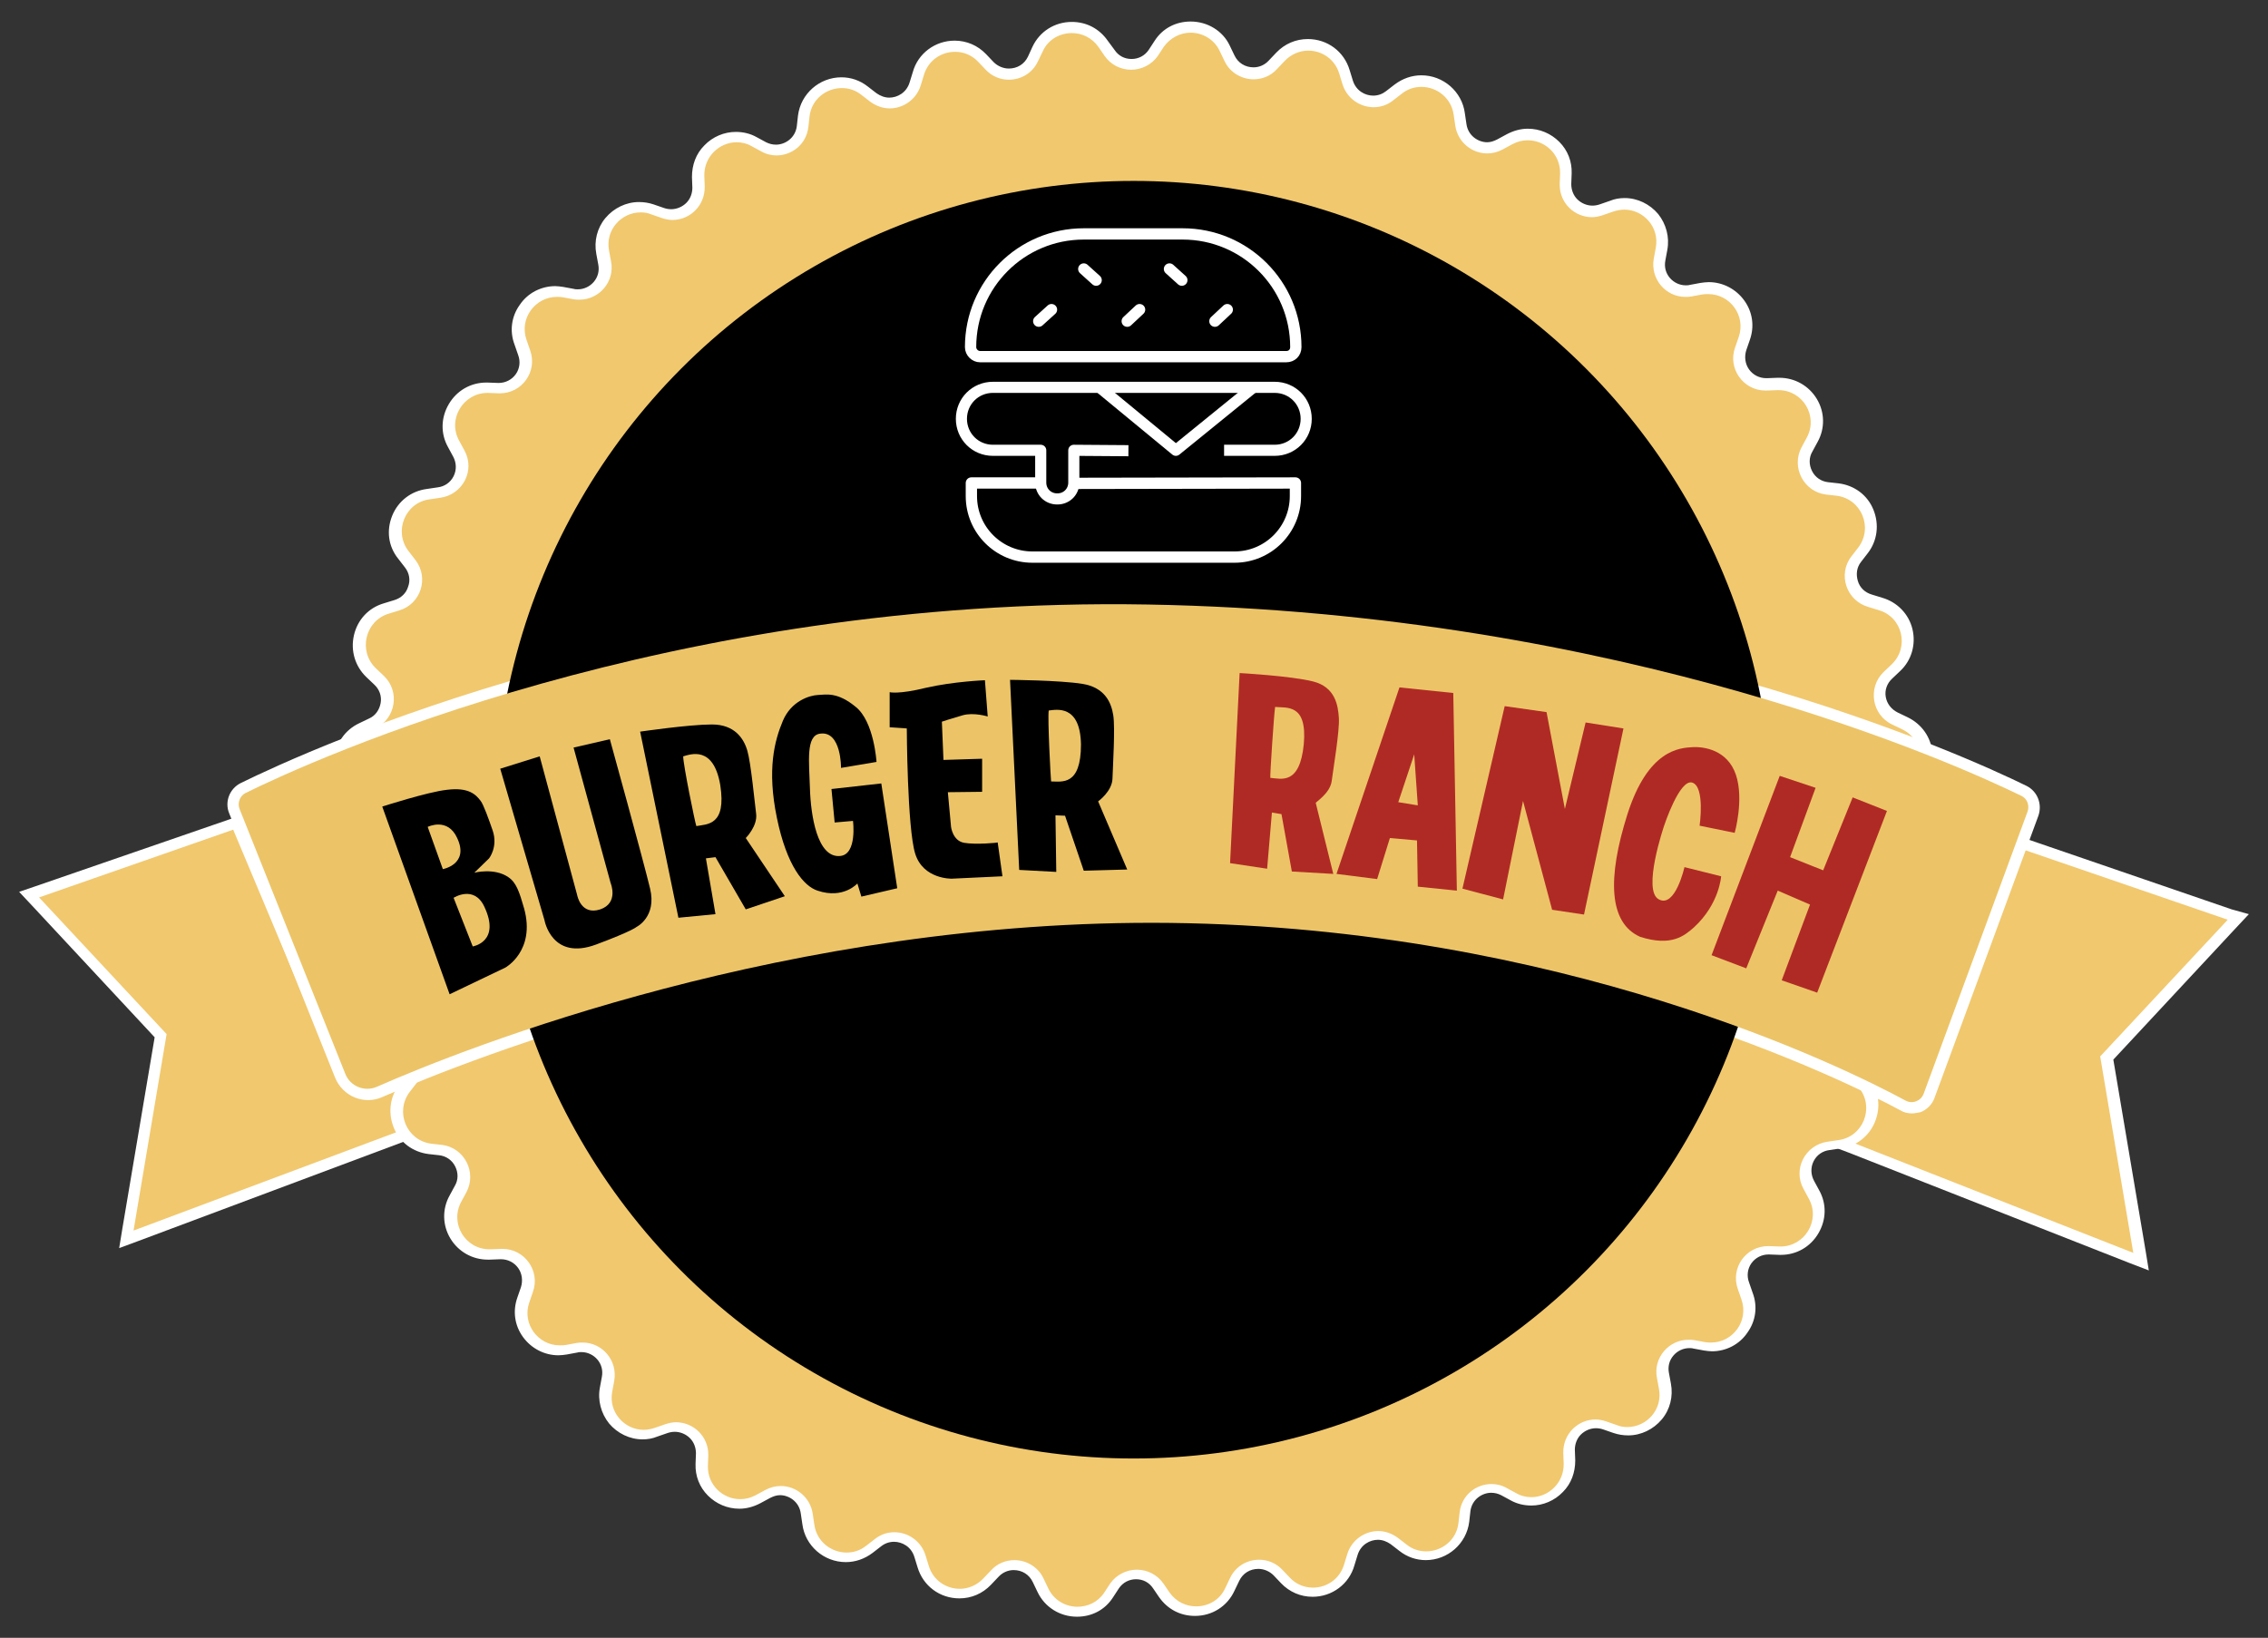<?xml version="1.0" encoding="utf-8"?>
<!-- Generator: Adobe Illustrator 22.0.1, SVG Export Plug-In . SVG Version: 6.00 Build 0)  -->
<svg version="1.1" id="Layer_1" xmlns="http://www.w3.org/2000/svg" xmlns:xlink="http://www.w3.org/1999/xlink" x="0px" y="0px"
	 viewBox="0 0 569 411" style="enable-background:new 0 0 569 411;" xml:space="preserve">
<rect x="0" y="0" width="569" height="411" fill="#333333" stroke="none"/>
<style type="text/css">
	.st0{fill:#F1C86E;}
	.st1{fill:#FFFFFF;}
	.st2{fill:#ECC467;}
	.st3{fill:none;stroke:#FFFFFF;stroke-width:2.835;stroke-linejoin:round;stroke-miterlimit:10;}
	.st4{fill:none;stroke:#FFFFFF;stroke-width:2.788;stroke-linejoin:round;stroke-miterlimit:10;}
	.st5{fill:none;stroke:#FFFFFF;stroke-width:2.835;stroke-linecap:round;stroke-linejoin:round;stroke-miterlimit:10;}
	.st6{fill:#B02A25;}
</style>
<g>
	<g>
		<g>
			<path class="st0" d="M462.5,287.4l8.3-13.4l8.5,2.8l0.1-0.1c1.5-0.8,1.9-1,2.5-2.4l22.8-63.6l56.7,19.5l-33,35.4l8.6,51.1
				L462.5,287.4z"/>
			<path class="st1" d="M505.6,212.5l53.3,18.3l-32,34.3l8.3,49.3l-70.7-27.8l6.8-11l8,2.7c2-1.1,2.9-1.4,3.8-3.5L505.6,212.5
				 M503.9,208.9l-0.9,2.6l-22.3,62.2c-0.4,0.8-0.5,0.9-1.5,1.5l-6.8-2.3l-2.1-0.7l-1.2,1.9l-6.8,11l-1.8,2.9l3.2,1.2l70.7,27.8
				l4.7,1.8l-0.8-4.9l-8.1-48l31-33.3l3-3.2l-4.3-1.2l-53.3-18.3L503.9,208.9L503.9,208.9z"/>
		</g>
		<g>
			<path class="st0" d="M40.3,259.8l-33-35.4l52-18l26.2,62.4l0.1,0.3c0.8,1.7,1.2,2.7,2.4,3.5l16.2-3.8l-1.3,2.9
				c-1.4,3.2-3.6,8.1-1.5,11.2l1,1.5l-70.7,26.5L40.3,259.8z"/>
			<path class="st1" d="M58.5,208.2l25.7,61.2c1,2.1,1.5,3.6,3.6,4.8l14-3.3c-1.5,3.4-4.1,9-1.5,12.9l-66.8,25l8.3-49.3l-32-34.3
				L58.5,208.2 M60.1,204.7l-2.5,0.9L8.9,222.4l-4.1,1.4l3,3.2l31,33.3l-8.1,48l-0.8,4.9l4.6-1.7l66.8-25l3.4-1.3l-2-3
				c-1.7-2.5,0.4-7.1,1.6-9.9l0.1-0.3l2.3-5.2l-5.6,1.3l-12.8,3c-0.5-0.5-0.9-1.2-1.4-2.6l-0.1-0.3l-25.7-61.1L60.1,204.7
				L60.1,204.7z"/>
		</g>
	</g>
	<g>
		<path class="st0" d="M270.1,404.6c-3.7,0-7-2.1-8.6-5.4l-1.2-2.5c-1.1-2.3-3.4-3.8-6-3.8c-1.9,0-3.6,0.7-4.8,2.1l-1.9,2
			c-1.8,1.9-4.3,3-6.9,3c-4.3,0-7.9-2.7-9.1-6.8l-0.8-2.6c-0.9-2.9-3.4-4.8-6.4-4.8c-1.5,0-2.9,0.5-4.1,1.4l-2.2,1.7
			c-1.7,1.3-3.7,2-5.8,2c-4.8,0-8.8-3.6-9.5-8.3l-0.4-2.7c-0.4-3.3-3.3-5.8-6.6-5.8c-1.1,0-2.2,0.3-3.2,0.8l-2.4,1.3
			c-1.4,0.8-3,1.2-4.6,1.2c-2.5,0-5-1.1-6.8-2.9s-2.7-4.3-2.7-6.9l0.1-2.7c0-1.8-0.6-3.5-1.9-4.8s-3-2-4.8-2c-0.8,0-1.5,0.1-2.3,0.4
			l-2.6,0.9c-1.1,0.4-2.1,0.6-3.2,0.6c-2.8,0-5.5-1.3-7.3-3.5s-2.5-5-2-7.8l0.5-2.7c0.4-2-0.2-4-1.4-5.5c-1.3-1.5-3.1-2.4-5.1-2.4
			c-0.4,0-0.9,0-1.3,0.1l-2.7,0.5c-0.6,0.1-1.2,0.2-1.8,0.2c-3.1,0-5.9-1.5-7.7-4c-1.8-2.5-2.2-5.7-1.2-8.6l0.9-2.6
			c0.7-2.1,0.4-4.3-0.8-6.1c-1.3-1.8-3.3-2.8-5.4-2.8l-2.9,0.1h-0.3c-3.4,0-6.4-1.7-8.2-4.6c-1.7-2.9-1.8-6.4-0.2-9.4l1.3-2.4
			c1.1-2,1.1-4.2,0.1-6.2s-2.9-3.3-5.1-3.6l-2.7-0.3c-3.4-0.4-6.3-2.6-7.6-5.8c-1.3-3.2-0.9-6.7,1.2-9.4l1.7-2.2
			c1.4-1.8,1.7-4,1-6.1s-2.3-3.7-4.5-4.3l-2.6-0.8c-3.3-1-5.8-3.5-6.6-6.9c-0.8-3.4,0.2-6.8,2.7-9.1l2-1.9c1.6-1.5,2.3-3.7,2-5.9
			c-0.4-2.2-1.7-4-3.7-5l-2.5-1.2c-3.1-1.5-5.1-4.4-5.4-7.8c-0.3-3.4,1.2-6.7,4.1-8.6l2.2-1.5c1.8-1.3,2.9-3.3,2.9-5.5
			s-1.1-4.2-2.9-5.5l-2.3-1.5c-2.8-1.9-4.4-5.1-4.1-8.6c0.3-3.4,2.3-6.4,5.4-7.9l2.5-1.2c2-1,3.4-2.8,3.7-5c0.3-2.2-0.4-4.4-2-5.9
			l-2-1.9c-2.5-2.4-3.5-5.8-2.7-9.1c0.8-3.4,3.2-5.9,6.5-6.9l2.6-0.8c2.1-0.6,3.8-2.2,4.5-4.4s0.3-4.4-1.1-6.1l-1.7-2.2
			c-2.1-2.7-2.6-6.3-1.3-9.4c1.3-3.2,4.1-5.4,7.5-5.8l2.7-0.4c2.2-0.3,4.1-1.6,5.1-3.6s1-4.3-0.1-6.2l-1.3-2.4
			c-1.6-3-1.6-6.5,0.2-9.4c1.7-2.9,4.8-4.7,8.2-4.7l3.2,0.1c2.2,0,4.2-1,5.5-2.8s1.6-4,0.8-6.1l-0.9-2.6c-1.1-3-0.6-6.1,1.2-8.7
			c1.8-2.5,4.7-4.1,7.7-4.1c0.6,0,1.2,0.1,1.8,0.2l2.7,0.5c0.4,0.1,0.8,0.1,1.2,0.1c2,0,3.8-0.9,5.1-2.4c1.3-1.5,1.8-3.5,1.4-5.5
			l-0.5-2.7c-0.5-2.8,0.2-5.6,2-7.8s4.5-3.5,7.3-3.5c1.1,0,2.1,0.2,3.2,0.6l2.6,0.9c0.7,0.3,1.5,0.4,2.2,0.4c1.8,0,3.5-0.7,4.8-2
			s1.9-3,1.9-4.8l-0.1-2.7c-0.1-2.6,0.9-5,2.7-6.9c1.8-1.9,4.3-2.9,6.9-2.9c1.6,0,3.1,0.4,4.5,1.2l2.4,1.3c1,0.5,2.1,0.8,3.2,0.8
			c3.4,0,6.2-2.5,6.6-5.8l0.3-2.7c0.6-4.7,4.7-8.3,9.5-8.3c2.1,0,4.1,0.7,5.8,2l2.2,1.7c1.2,0.9,2.6,1.4,4,1.4c3,0,5.6-1.9,6.4-4.8
			l0.8-2.6c1.2-4.1,4.9-6.9,9.2-6.9c2.6,0,5,1.1,6.9,3l1.9,2c1.3,1.3,3,2.1,4.8,2.1c2.6,0,4.9-1.5,6.1-3.8l1.2-2.5
			c1.6-3.4,4.9-5.5,8.6-5.5c3.2,0,6,1.5,7.8,4.1l1.5,2.2c1.3,1.8,3.3,2.9,5.5,2.9l0,0c2.2,0,4.3-1.1,5.5-2.9l1.5-2.3
			c1.8-2.6,4.7-4.2,7.9-4.2c3.7,0,7,2.1,8.6,5.4l1.2,2.5c1.1,2.3,3.4,3.8,6,3.8c1.9,0,3.6-0.7,4.8-2.1l1.9-2c1.8-1.9,4.3-3,6.9-3
			c4.3,0,7.9,2.7,9.1,6.8l0.8,2.6c0.9,2.9,3.4,4.8,6.4,4.8c1.5,0,2.9-0.5,4.1-1.4l2.2-1.7c1.7-1.3,3.7-2,5.8-2
			c4.8,0,8.8,3.6,9.5,8.3l0.4,2.7c0.4,3.3,3.3,5.8,6.6,5.8c1.1,0,2.2-0.3,3.2-0.8l2.4-1.3c1.4-0.8,3-1.2,4.6-1.2
			c2.5,0,5,1.1,6.8,2.9c1.8,1.8,2.7,4.3,2.7,6.9l-0.1,2.7c0,1.8,0.6,3.5,1.9,4.8s3,2,4.8,2c0.8,0,1.5-0.1,2.3-0.4l2.6-0.9
			c1.1-0.4,2.1-0.6,3.2-0.6c2.8,0,5.5,1.3,7.3,3.5c1.8,2.2,2.5,5,2,7.8l-0.5,2.7c-0.4,2,0.2,4,1.4,5.5c1.3,1.5,3.1,2.4,5.1,2.4
			c0.4,0,0.9,0,1.3-0.1l2.7-0.5c0.6-0.1,1.2-0.2,1.8-0.2c3.1,0,5.9,1.5,7.7,4c1.8,2.5,2.2,5.7,1.2,8.6l-0.9,2.6
			c-0.7,2.1-0.4,4.3,0.8,6.1c1.3,1.8,3.3,2.8,5.4,2.8l2.9-0.1h0.3c3.4,0,6.4,1.7,8.2,4.6c1.7,2.9,1.8,6.4,0.2,9.4l-1.3,2.4
			c-1.1,2-1.1,4.2-0.1,6.2s2.9,3.3,5.1,3.6l2.7,0.3c3.4,0.4,6.3,2.6,7.6,5.8c1.3,3.2,0.9,6.7-1.2,9.4l-1.7,2.2c-1.4,1.8-1.7,4-1,6.1
			s2.3,3.7,4.5,4.3l2.6,0.8c3.3,1,5.8,3.5,6.6,6.9c0.8,3.3-0.2,6.8-2.7,9.1l-2,1.9c-1.6,1.5-2.3,3.7-2,5.9c0.4,2.2,1.7,4,3.7,5
			l2.5,1.2c3.1,1.5,5.1,4.4,5.4,7.8c0.3,3.4-1.2,6.7-4.1,8.6l-2.2,1.5c-1.8,1.3-2.9,3.3-2.9,5.5s1.1,4.2,2.9,5.5l2.3,1.5
			c2.8,1.9,4.4,5.1,4.1,8.6c-0.3,3.4-2.3,6.4-5.4,7.9l-2.5,1.2c-2,1-3.4,2.8-3.7,5c-0.3,2.2,0.4,4.4,2,5.9l2,1.9
			c2.5,2.4,3.5,5.8,2.7,9.1c-0.8,3.4-3.2,5.9-6.5,6.9l-2.6,0.8c-2.1,0.6-3.8,2.2-4.5,4.4c-0.7,2.1-0.3,4.4,1.1,6.1l1.7,2.2
			c2.1,2.7,2.6,6.3,1.3,9.4c-1.3,3.2-4.1,5.4-7.5,5.8L459,288c-2.2,0.3-4.1,1.6-5.1,3.6s-1,4.3,0.1,6.2l1.3,2.4
			c1.6,3,1.6,6.5-0.2,9.4c-1.7,2.9-4.8,4.7-8.2,4.7l-3.2-0.1c-2.2,0-4.2,1-5.5,2.8c-1.3,1.8-1.6,4-0.8,6.1l0.9,2.6
			c1.1,3,0.6,6.1-1.2,8.7c-1.8,2.5-4.7,4.1-7.7,4.1c-0.6,0-1.2-0.1-1.8-0.2l-2.7-0.5c-0.4-0.1-0.8-0.1-1.2-0.1c-2,0-3.8,0.9-5.1,2.4
			c-1.3,1.5-1.8,3.5-1.4,5.5l0.5,2.7c0.5,2.8-0.2,5.6-2,7.8c-1.8,2.2-4.5,3.5-7.3,3.5c-1.1,0-2.1-0.2-3.2-0.6l-2.6-0.9
			c-0.7-0.3-1.5-0.4-2.2-0.4c-1.8,0-3.5,0.7-4.8,2c-1.3,1.3-1.9,3-1.9,4.8l0.1,2.7c0.1,2.6-0.9,5-2.7,6.9c-1.8,1.9-4.3,2.9-6.9,2.9
			c-1.6,0-3.1-0.4-4.5-1.2l-2.4-1.3c-1-0.5-2.1-0.8-3.2-0.8c-3.4,0-6.2,2.5-6.6,5.8l-0.3,2.7c-0.6,4.7-4.7,8.3-9.5,8.3
			c-2.1,0-4.1-0.7-5.8-2l-2.2-1.7c-1.2-0.9-2.6-1.4-4-1.4c-3,0-5.6,1.9-6.4,4.8l-0.8,2.6c-1.2,4.1-4.9,6.9-9.2,6.9
			c-2.6,0-5-1.1-6.9-3l-1.9-2c-1.3-1.3-3-2.1-4.8-2.1c-2.6,0-4.9,1.5-6.1,3.8l-1.2,2.5c-1.6,3.4-4.9,5.5-8.6,5.5
			c-3.2,0-6-1.5-7.8-4.1l-1.5-2.2c-1.3-1.8-3.3-2.9-5.5-2.9s-4.3,1.1-5.5,2.9l-1.5,2.3C276.1,403.1,273.3,404.6,270.1,404.6z"/>
		<path class="st1" d="M298.7,8.2c2.9,0,5.9,1.6,7.3,4.6l1.2,2.5c1.4,3,4.4,4.6,7.3,4.6c2.1,0,4.3-0.8,5.9-2.6l1.9-2
			c1.6-1.7,3.8-2.6,5.9-2.6c3.4,0,6.7,2.1,7.8,5.8l0.8,2.6c1.1,3.6,4.4,5.8,7.8,5.8c1.7,0,3.4-0.5,4.9-1.7l2.2-1.7
			c1.5-1.2,3.2-1.7,4.9-1.7c3.8,0,7.5,2.7,8.1,7l0.4,2.7c0.6,4.2,4.2,7,8,7c1.3,0,2.6-0.3,3.9-1l2.4-1.3c1.3-0.7,2.6-1,3.9-1
			c4.3,0,8.2,3.5,8.1,8.3l-0.1,2.7c-0.1,4.7,3.7,8.3,8.1,8.3c0.9,0,1.8-0.2,2.7-0.5l2.6-0.9c0.9-0.3,1.9-0.5,2.8-0.5
			c4.8,0,8.9,4.4,7.9,9.6l-0.5,2.7c-0.9,5.1,3,9.6,7.9,9.6c0.5,0,1,0,1.5-0.1l2.7-0.5c0.5-0.1,1-0.1,1.6-0.1c5.4,0,9.5,5.4,7.6,10.8
			l-0.9,2.6c-1.9,5.3,2.1,10.8,7.6,10.8c0.1,0,0.2,0,0.3,0l2.7-0.1c0.1,0,0.2,0,0.3,0c6.1,0,10,6.5,7.1,11.9l-1.3,2.4
			c-2.7,5,0.5,11.2,6.1,11.9l2.7,0.3c6.2,0.8,9.2,8,5.4,13l-1.7,2.2c-3.5,4.5-1.3,11.1,4.2,12.7l2.6,0.8c6,1.7,7.8,9.3,3.3,13.6
			l-2,1.9c-4.1,3.9-3,10.8,2.1,13.2l2.5,1.2c5.6,2.7,6.3,10.4,1.1,14l-2.2,1.5c-4.7,3.2-4.7,10.2,0,13.4l2.3,1.5
			c5.2,3.5,4.6,11.3-1.1,14l-2.5,1.2c-5.1,2.5-6.2,9.3-2.1,13.2l2,1.9c4.5,4.3,2.7,11.9-3.2,13.7l-2.6,0.8
			c-5.5,1.6-7.6,8.2-4.1,12.7l1.7,2.2c3.8,4.9,0.9,12.2-5.3,13l-2.7,0.4c-5.6,0.8-8.8,6.9-6,11.9l1.3,2.4c3,5.4-1,12-7.1,12
			c-0.1,0-0.1,0-0.2,0l-2.7-0.1c-0.1,0-0.1,0-0.2,0c-5.6,0-9.5,5.5-7.6,10.8l0.9,2.6c1.9,5.4-2.2,10.8-7.6,10.8c-0.5,0-1,0-1.5-0.1
			l-2.7-0.5c-0.5-0.1-1-0.1-1.5-0.1c-4.9,0-8.9,4.5-7.9,9.6l0.5,2.7c1,5.2-3.1,9.6-7.9,9.6c-0.9,0-1.8-0.1-2.7-0.5l-2.6-0.9
			c-0.9-0.3-1.8-0.5-2.7-0.5c-4.4,0-8.2,3.6-8.1,8.4l0.1,2.7c0.1,4.8-3.8,8.4-8.1,8.4c-1.3,0-2.6-0.3-3.8-1l-2.4-1.3
			c-1.2-0.7-2.6-1-3.8-1c-3.9,0-7.5,2.8-8,7.1l-0.3,2.7c-0.5,4.3-4.2,7.1-8.1,7.1c-1.7,0-3.4-0.5-4.9-1.7l-2.2-1.7
			c-1.5-1.1-3.2-1.7-4.9-1.7c-3.4,0-6.7,2.2-7.8,5.8l-0.8,2.6c-1.1,3.7-4.4,5.8-7.8,5.8c-2.1,0-4.2-0.8-5.8-2.5l-1.9-2
			c-1.6-1.7-3.7-2.5-5.8-2.5c-3,0-5.9,1.6-7.3,4.6l-1.2,2.5c-1.4,3.1-4.4,4.6-7.3,4.6c-2.5,0-5-1.1-6.7-3.5l-1.5-2.2
			c-1.6-2.3-4.1-3.5-6.7-3.5c-2.5,0-5.1,1.2-6.7,3.5l-1.5,2.3c-1.6,2.4-4.2,3.5-6.7,3.5c-2.9,0-5.9-1.6-7.3-4.6l-1.2-2.5
			c-1.4-3-4.4-4.6-7.3-4.6c-2.1,0-4.3,0.8-5.9,2.6l-1.9,2c-1.6,1.7-3.8,2.6-5.9,2.6c-3.4,0-6.7-2.1-7.8-5.8l-0.8-2.6
			c-1.1-3.6-4.4-5.8-7.8-5.8c-1.7,0-3.4,0.5-4.9,1.7l-2.2,1.7c-1.5,1.2-3.2,1.7-4.9,1.7c-3.8,0-7.5-2.7-8.1-7l-0.4-2.7
			c-0.6-4.2-4.2-7-8-7c-1.3,0-2.6,0.3-3.9,1l-2.4,1.3c-1.3,0.7-2.6,1-3.9,1c-4.3,0-8.2-3.5-8.1-8.3l0.1-2.7c0.1-4.7-3.7-8.3-8.1-8.3
			c-0.9,0-1.8,0.2-2.7,0.5l-2.6,0.9c-0.9,0.3-1.9,0.5-2.8,0.5c-4.8,0-8.9-4.4-7.9-9.6l0.5-2.7c0.9-5.1-3-9.6-7.9-9.6
			c-0.5,0-1,0-1.5,0.1l-2.7,0.5c-0.5,0.1-1,0.1-1.6,0.1c-5.4,0-9.5-5.4-7.6-10.8l0.9-2.6c1.9-5.3-2.1-10.8-7.6-10.8
			c-0.1,0-0.2,0-0.3,0l-2.7,0.1c-0.1,0-0.2,0-0.3,0c-6.1,0-10-6.5-7.1-11.9l1.3-2.4c2.7-5-0.5-11.2-6.1-11.9l-2.7-0.3
			c-6.2-0.8-9.2-8-5.4-13l1.7-2.2c3.5-4.5,1.3-11.1-4.2-12.7l-2.6-0.8c-6-1.7-7.8-9.3-3.3-13.6l2-1.9c4.1-3.9,3-10.8-2.1-13.2
			l-2.5-1.2c-5.6-2.7-6.3-10.4-1.1-14l2.2-1.5c4.7-3.2,4.7-10.2,0-13.4l-2.3-1.5c-5.2-3.5-4.6-11.3,1.1-14l2.5-1.2
			c5.1-2.5,6.2-9.3,2.1-13.2l-2-1.9c-4.5-4.3-2.7-11.9,3.2-13.7l2.6-0.8c5.5-1.6,7.6-8.2,4.1-12.7l-1.7-2.2
			c-3.8-4.9-0.9-12.2,5.3-13l2.7-0.4c5.6-0.8,8.8-6.9,6-11.9l-1.3-2.4c-3-5.4,1-12,7.1-12c0.1,0,0.1,0,0.2,0l2.7,0.1
			c0.1,0,0.1,0,0.2,0c5.6,0,9.5-5.5,7.6-10.8l-0.9-2.6c-1.9-5.4,2.2-10.8,7.6-10.8c0.5,0,1,0,1.5,0.1l2.7,0.5c0.5,0.1,1,0.1,1.5,0.1
			c4.9,0,8.9-4.5,7.9-9.6l-0.5-2.7c-1-5.2,3.1-9.6,7.9-9.6c0.9,0,1.8,0.1,2.7,0.5l2.6,0.9c0.9,0.3,1.8,0.5,2.7,0.5
			c4.4,0,8.2-3.6,8.1-8.4l-0.1-2.7c-0.1-4.8,3.8-8.4,8.1-8.4c1.3,0,2.6,0.3,3.8,1L191,38c1.2,0.7,2.6,1,3.8,1c3.9,0,7.5-2.8,8-7.1
			l0.3-2.7c0.5-4.3,4.2-7.1,8.1-7.1c1.7,0,3.4,0.5,4.9,1.7l2.2,1.7c1.5,1.1,3.2,1.7,4.9,1.7c3.4,0,6.7-2.2,7.8-5.8l0.8-2.6
			c1.1-3.7,4.4-5.8,7.8-5.8c2.1,0,4.2,0.8,5.8,2.5l1.9,2c1.6,1.7,3.7,2.5,5.8,2.5c3,0,5.9-1.6,7.3-4.6l1.2-2.5
			c1.4-3.1,4.4-4.6,7.3-4.6c2.5,0,5,1.1,6.7,3.5l1.5,2.2c1.6,2.3,4.1,3.5,6.7,3.5c2.5,0,5.1-1.2,6.7-3.5l1.5-2.3
			C293.7,9.4,296.2,8.2,298.7,8.2 M298.7,5.4L298.7,5.4c-3.7,0-7,1.7-9,4.8l-1.5,2.3c-1,1.5-2.6,2.3-4.3,2.3c-1.8,0-3.3-0.8-4.3-2.3
			l-1.7-2.3c-2.1-3-5.3-4.7-9-4.7c-4.3,0-8.1,2.4-9.9,6.3l-1.1,2.4c-0.9,1.9-2.7,3-4.8,3c-1.4,0-2.8-0.6-3.8-1.6l-1.9-2
			c-2.1-2.2-4.9-3.4-7.9-3.4c-4.9,0-9.2,3.2-10.5,7.9l-0.8,2.6c-0.8,2.6-3.1,3.8-5.1,3.8c-1.1,0-2.2-0.4-3.2-1.1l-2.2-1.7
			c-1.9-1.5-4.2-2.3-6.6-2.3c-5.5,0-10.2,4.1-10.9,9.6l-0.3,2.7c-0.4,3-3,4.6-5.2,4.6c-0.9,0-1.7-0.2-2.5-0.6l-2.4-1.3
			c-1.6-0.9-3.4-1.3-5.2-1.3c-2.9,0-5.8,1.2-7.9,3.4c-2.1,2.1-3.1,4.9-3.1,7.9l0.1,2.7c0,1.4-0.5,2.8-1.5,3.8s-2.4,1.6-3.8,1.6
			c-0.6,0-1.2-0.1-1.8-0.3l-2.6-0.9c-1.2-0.4-2.4-0.6-3.7-0.6c-3.2,0-6.3,1.5-8.4,4s-2.9,5.8-2.3,9l0.5,2.7c0.3,1.6-0.1,3.1-1.1,4.3
			c-1,1.2-2.5,1.9-4,1.9c-0.3,0-0.7,0-1-0.1l-2.7-0.5c-0.7-0.1-1.4-0.2-2-0.2c-3.5,0-6.9,1.7-8.9,4.7c-2.1,2.9-2.6,6.6-1.3,10
			l0.9,2.6c0.6,1.6,0.4,3.4-0.6,4.8s-2.6,2.2-4.3,2.2H125l-2.7-0.1c-0.1,0-0.2,0-0.3,0c-3.9,0-7.4,2-9.4,5.4s-2.1,7.4-0.2,10.8
			l1.3,2.4c0.8,1.5,0.9,3.3,0.1,4.9s-2.3,2.6-4,2.8l-2.7,0.4c-3.9,0.5-7.2,3-8.7,6.7s-1,7.7,1.5,10.8l1.7,2.2
			c1.1,1.4,1.4,3.2,0.8,4.8c-0.5,1.7-1.8,2.9-3.5,3.4l-2.6,0.8c-3.8,1.1-6.6,4.1-7.5,8s0.3,7.8,3.1,10.5l2,1.9
			c1.3,1.2,1.9,2.9,1.6,4.6c-0.3,1.7-1.3,3.2-2.9,3.9l-2.5,1.2c-3.6,1.7-5.9,5.1-6.2,9c-0.3,3.9,1.5,7.6,4.7,9.9l2.3,1.5
			c1.5,1,2.3,2.6,2.3,4.3c0,1.8-0.8,3.3-2.3,4.3l-2.2,1.5c-3.3,2.2-5,5.9-4.7,9.9c0.3,3.9,2.7,7.3,6.2,9l2.5,1.2
			c1.6,0.8,2.7,2.2,3,3.9s-0.3,3.4-1.6,4.6l-2,1.9c-2.9,2.7-4,6.7-3.1,10.5c0.9,3.8,3.8,6.8,7.6,7.9l2.6,0.8c1.7,0.5,3,1.7,3.5,3.4
			c0.5,1.7,0.3,3.4-0.8,4.8l-1.7,2.2c-2.4,3.1-2.9,7.2-1.4,10.9c1.5,3.7,4.8,6.1,8.7,6.6l2.7,0.3c1.7,0.2,3.2,1.2,4,2.8
			c0.8,1.6,0.8,3.4-0.1,4.9l-1.3,2.4c-1.9,3.4-1.8,7.5,0.2,10.8s5.5,5.3,9.4,5.3c0.1,0,0.2,0,0.4,0l2.7-0.1c0.1,0,0.1,0,0.2,0
			c1.7,0,3.3,0.8,4.3,2.2c1,1.4,1.2,3.2,0.7,4.8l-0.9,2.6c-1.2,3.4-0.7,7,1.4,9.9s5.4,4.6,8.9,4.6c0.7,0,1.4-0.1,2.1-0.2l2.7-0.5
			c0.3-0.1,0.7-0.1,1-0.1c1.5,0,3,0.7,4,1.9c1,1.2,1.4,2.7,1.1,4.3l-0.5,2.7c-0.6,3.2,0.3,6.5,2.3,9c2.1,2.5,5.2,4,8.4,4
			c1.3,0,2.5-0.2,3.7-0.7l2.6-0.9c0.6-0.2,1.2-0.3,1.8-0.3c1.4,0,2.8,0.6,3.8,1.6s1.5,2.4,1.5,3.8l-0.1,2.7c-0.1,3,1,5.8,3.1,7.9
			s4.9,3.3,7.9,3.3c1.8,0,3.6-0.5,5.3-1.4l2.4-1.3c0.8-0.4,1.6-0.7,2.5-0.7c2.2,0,4.8,1.6,5.2,4.6l0.4,2.7c0.7,5.4,5.4,9.5,10.9,9.5
			c2.4,0,4.7-0.8,6.7-2.3l2.2-1.7c0.9-0.7,2-1.1,3.2-1.1c2,0,4.3,1.2,5.1,3.8l0.8,2.6c1.4,4.7,5.6,7.8,10.5,7.8c3,0,5.8-1.2,7.9-3.4
			l1.9-2c1-1.1,2.4-1.7,3.8-1.7c2.1,0,3.9,1.1,4.8,3l1.2,2.5c1.8,3.8,5.6,6.2,9.9,6.2c3.7,0,7-1.7,9-4.8l1.5-2.3
			c1-1.5,2.6-2.3,4.3-2.3c1.8,0,3.3,0.8,4.3,2.3l1.5,2.2c2.1,3,5.3,4.7,9,4.7c4.3,0,8.1-2.4,9.9-6.3l1.2-2.5c0.9-1.9,2.7-3,4.8-3
			c1.4,0,2.8,0.6,3.8,1.6l1.9,2c2.1,2.2,4.9,3.4,7.9,3.4c4.9,0,9.2-3.2,10.5-7.9l0.8-2.6c0.8-2.6,3.1-3.8,5.1-3.8
			c1.1,0,2.2,0.4,3.2,1.1l2.2,1.7c1.9,1.5,4.2,2.3,6.6,2.3c5.5,0,10.2-4.1,10.9-9.6l0.3-2.7c0.4-3,3-4.6,5.2-4.6
			c0.9,0,1.7,0.2,2.5,0.6l2.4,1.3c1.6,0.9,3.4,1.3,5.2,1.3c2.9,0,5.8-1.2,7.9-3.4c2.1-2.1,3.1-4.9,3.1-7.9l-0.1-2.7
			c0-1.4,0.5-2.8,1.5-3.8s2.4-1.6,3.8-1.6c0.6,0,1.2,0.1,1.8,0.3l2.6,0.9c1.2,0.4,2.4,0.6,3.7,0.6c3.2,0,6.3-1.5,8.4-4
			c2.1-2.5,2.9-5.8,2.3-9l-0.5-2.7c-0.3-1.6,0.1-3.1,1.1-4.3c1-1.2,2.5-1.9,4-1.9c0.3,0,0.7,0,1,0.1l2.7,0.5c0.7,0.1,1.4,0.2,2,0.2
			c3.5,0,6.9-1.7,8.9-4.7c2.1-2.9,2.6-6.6,1.3-10l-0.9-2.6c-0.6-1.6-0.4-3.4,0.6-4.8s2.6-2.2,4.3-2.2h0.1l2.7,0.1c0.1,0,0.2,0,0.3,0
			c3.9,0,7.4-2,9.4-5.4s2.1-7.4,0.2-10.8l-1.3-2.4c-0.8-1.5-0.9-3.3-0.1-4.9c0.8-1.6,2.3-2.6,4-2.8l2.7-0.4c3.9-0.5,7.2-3,8.7-6.7
			s1-7.7-1.5-10.8l-1.7-2.2c-1.1-1.4-1.4-3.2-0.8-4.8c0.5-1.7,1.8-2.9,3.5-3.4l2.6-0.8c3.8-1.1,6.6-4.1,7.5-8s-0.3-7.8-3.1-10.5
			l-2-1.9c-1.3-1.2-1.9-2.9-1.6-4.6c0.3-1.7,1.3-3.2,2.9-3.9l2.5-1.2c3.6-1.7,5.9-5.1,6.2-9c0.3-3.9-1.5-7.6-4.7-9.9l-2.3-1.5
			c-1.5-1-2.3-2.6-2.3-4.3c0-1.8,0.8-3.3,2.3-4.3l2.2-1.5c3.3-2.2,5-5.9,4.7-9.9c-0.3-4-2.7-7.3-6.2-9l-2.5-1.2
			c-1.6-0.8-2.7-2.2-3-3.9c-0.3-1.7,0.3-3.4,1.6-4.6l2-1.9c2.9-2.7,4-6.7,3.1-10.5c-0.9-3.8-3.8-6.8-7.6-7.9l-2.6-0.8
			c-1.7-0.5-3-1.7-3.5-3.4s-0.3-3.4,0.8-4.8l1.7-2.2c2.4-3.1,2.9-7.2,1.4-10.9s-4.8-6.1-8.7-6.6l-2.7-0.3c-1.7-0.2-3.2-1.2-4-2.8
			c-0.8-1.6-0.8-3.4,0.1-4.9l1.3-2.4c1.9-3.4,1.8-7.5-0.2-10.8s-5.5-5.3-9.4-5.3c-0.1,0-0.2,0-0.4,0l-2.7,0.1c-0.1,0-0.1,0-0.2,0
			c-1.7,0-3.3-0.8-4.3-2.2c-1-1.4-1.2-3.2-0.7-4.8l0.9-2.6c1.2-3.4,0.7-7-1.4-9.9c-2.1-2.9-5.4-4.6-8.9-4.6c-0.7,0-1.4,0.1-2.1,0.2
			l-2.7,0.5c-0.3,0.1-0.7,0.1-1,0.1c-1.5,0-3-0.7-4-1.9c-1-1.2-1.4-2.7-1.1-4.3l0.5-2.7c0.6-3.2-0.3-6.5-2.3-9c-2.1-2.5-5.2-4-8.4-4
			c-1.3,0-2.5,0.2-3.7,0.7l-2.6,0.9c-0.6,0.2-1.2,0.3-1.8,0.3c-1.4,0-2.8-0.6-3.8-1.6s-1.5-2.4-1.5-3.8l0.1-2.7c0.1-3-1-5.8-3.1-7.9
			c-2.1-2.1-4.9-3.3-7.9-3.3c-1.8,0-3.6,0.5-5.3,1.4l-2.4,1.3c-0.8,0.4-1.6,0.7-2.5,0.7c-2.2,0-4.8-1.6-5.2-4.6l-0.4-2.7
			c-0.7-5.4-5.4-9.5-10.9-9.5c-2.4,0-4.7,0.8-6.7,2.3l-2.2,1.7c-0.9,0.7-2,1.1-3.2,1.1c-2,0-4.3-1.2-5.1-3.8l-0.8-2.6
			c-1.4-4.7-5.6-7.8-10.5-7.8c-3,0-5.8,1.2-7.9,3.4l-1.9,2c-1,1.1-2.4,1.7-3.8,1.7c-2.1,0-3.9-1.1-4.8-3l-1.2-2.5
			C306.8,7.8,303,5.4,298.7,5.4L298.7,5.4z"/>
	</g>
	<path class="st1" d="M479.7,279.4c-1,0-2-0.2-2.8-0.7c-13.3-7.2-84.7-43-183.2-44.2c-94.4-1.1-175.3,31-197.8,40.8
		c-2.2,1-4.7,1-6.9,0.1c-2.2-0.9-4-2.7-4.9-4.9l-26.6-66.4c-1.2-2.9,0.1-6.2,2.9-7.6c16.9-8.3,107.1-49.8,227.7-47.6
		c120.3,2.1,204.6,40.6,220.3,48.3c2.8,1.4,4,4.6,3,7.5l-26.1,70.9c-0.6,1.6-1.9,2.9-3.5,3.5C481.1,279.2,480.4,279.4,479.7,279.4z
		 M288.8,228.7c1.6,0,3.3,0,4.9,0c99.8,1.2,172.3,37.6,185.8,44.9c0.1,0,0.2,0.1,0.3,0c0.1,0,0.2-0.1,0.2-0.2l26.1-70.9
		c0.1-0.2,0-0.3-0.2-0.4c-15.5-7.6-98.8-45.7-217.9-47.8c-119.3-2.1-208.4,38.8-225.1,47c-0.2,0.1-0.2,0.3-0.2,0.4l26.6,66.4
		c0.3,0.8,1,1.4,1.8,1.8c0.8,0.3,1.7,0.3,2.5,0C116,260.3,195.4,228.7,288.8,228.7z"/>
	<circle cx="284.4" cy="205.7" r="160.3"/>
	<g>
		<path class="st2" d="M60.1,203c-0.6-1.5,0.1-3.3,1.5-4c16.2-8,106.2-49.4,226.4-47.3c119.9,2.1,203.7,40.5,219.1,48
			c1.5,0.7,2.1,2.4,1.6,3.9l-26.1,70.9c-0.7,1.8-2.8,2.6-4.5,1.7c-15.5-8.4-86.2-43.4-184.5-44.6c-95.4-1.1-177.2,31.5-199,41.1
			c-3.1,1.4-6.8-0.1-8-3.3L60.1,203z"/>
	</g>
	<g>
		<path class="st3" d="M322.7,89.5h-76.8c-1.3,0-2.4-1.1-2.4-2.4l0,0c0-15.7,12.7-28.4,28.4-28.4h24.8c15.7,0,28.4,12.7,28.4,28.4
			l0,0C325.1,88.5,324.1,89.5,322.7,89.5z"/>
		<path class="st3" d="M269.6,121.3l55.4-0.1v3.3c0,8.4-6.8,15.3-15.3,15.3H259c-8.4,0-15.3-6.8-15.3-15.3v-3.3h16.8"/>
		<g>
			<path class="st4" d="M307.1,113h12.7c4.4,0,7.9-3.5,7.9-7.9l0,0c0-4.4-3.5-7.9-7.9-7.9h-70.7c-4.4,0-7.9,3.5-7.9,7.9l0,0
				c0,4.4,3.5,7.9,7.9,7.9h12v8.1c0,2.3,1.8,4.1,4.1,4.1h0.1c2.3,0,4.1-1.8,4.1-4.1V113l13.7,0.1"/>
			<polyline class="st4" points="275.6,97 295,113 314.7,97 			"/>
		</g>
		<g>
			<line class="st5" x1="271.9" y1="67.5" x2="275" y2="70.3"/>
			<line class="st5" x1="260.6" y1="80.6" x2="263.8" y2="77.7"/>
			<line class="st5" x1="282.8" y1="80.6" x2="285.9" y2="77.7"/>
			<line class="st5" x1="304.8" y1="80.6" x2="307.9" y2="77.7"/>
			<line class="st5" x1="293.4" y1="67.5" x2="296.5" y2="70.3"/>
		</g>
	</g>
	<g>
		<g>
			<path d="M127.5,220.1c-3.5-2.4-8.5-1.1-8.5-1.1l3.7-3.6c0,0,2.3-2.9,0.9-7c-1-2.9-2.3-6.5-3-7.4c-1.2-1.6-3-3.5-8.5-2.8
				c-4.7,0.5-16.2,4.2-16.2,4.2l16.9,47.1l14-6.7c0,0,7.6-4.2,4.7-14.8C130.3,223.8,129.5,221.4,127.5,220.1z M111.1,218.1
				l-3.8-10.6c0,0,5-2.5,7.4,2.8C117.8,216.9,111.1,218.1,111.1,218.1z M118.6,237.5l-4.8-12.2c0,0,5.1-3.3,7.7,2.2
				C125.7,236.4,118.6,237.5,118.6,237.5z"/>
			<path d="M153,185.5l-9.1,2.1l9.3,34c0,0,2.1,5-2.6,6.6c-4.9,1.6-5.8-3.6-5.8-3.6l-9.4-34.8l-9.9,3.1l11.1,38c0,0,1.8,10.3,13,6.1
				c9.1-3.4,10.1-4.4,10.1-4.4s5.1-2.5,3.4-9.6S153,185.5,153,185.5z"/>
			<path d="M189.7,204.2c-0.4-3.1-1.3-12.7-2.2-15.8s-3.2-6.6-8.9-6.6s-18,1.8-18,1.8l9.6,46.7l9.3-0.9l-2.4-14l2.4-0.3l7.6,13.1
				l9.8-3.3l-9.8-14.6C187.1,210.3,190.1,207.3,189.7,204.2z M174.7,207.3c-0.3-0.7-3.3-15.4-3.3-17.5c1.8-0.5,7.6-2.8,9.3,7.2
				C182.3,207.2,177.4,206.8,174.7,207.3z"/>
			<path d="M275.5,201.1c0,0,3.5-2.5,3.6-5.7c0.1-3.1,0.7-12.7,0.2-15.9s-2.1-7-7.8-7.9c-5.7-0.9-18.1-1-18.1-1l2.3,47.7l9.3,0.5
				l-0.2-14.2l2.4,0.1l4.7,13.8l10.9-0.3L275.5,201.1z M263.7,196.1c-0.1-0.7-0.9-15.7-0.6-17.8c1.9-0.2,7.9-1.6,8.1,8.5
				C271.2,197.3,266.4,196.1,263.7,196.1z"/>
			<path d="M208.6,198l0.8,8.4l4.6-0.4c0,0,1.1,8.4-3.2,8.8c-5.8,0.6-7.4-10.3-7.6-16.9c-0.2-6.7-1.1-13.4,2.6-13.8
				c5.3-0.7,5.2,8.6,5.2,8.6l8.9-1.5c0,0-0.6-10.1-5.2-13.8c-4.6-3.8-7.4-3.1-9.5-3s-6.7,1.5-8.8,6.5c-2.1,5-4,12.2-1.5,24.3
				c2.5,12.2,6.8,17.2,10.2,18.3c6.5,2.2,10-1.8,10-1.8l1,3.3l9-2.1l-4-26.3L208.6,198z"/>
			<path d="M241.9,211.5c-2.9-0.5-3.3-4-3.3-4l-0.8-8.7l8.6-0.1v-8.3l-9.7,0.3l-0.4-9.6c0,0,2.4-0.8,5.2-1.6
				c2.8-0.8,6.3,0.3,6.3,0.3l-0.7-9.1c0,0-7.8,0.3-14.8,1.9c-6.9,1.7-9.1,1.1-9.1,1.1v8.8l4.3,0.3c0,0,0.1,24.9,2.1,31.4
				s9.2,6.3,9.2,6.3l12.7-0.6l-1.2-8.5C250.3,211.5,244.8,212,241.9,211.5z"/>
		</g>
		<g>
			<path class="st6" d="M334.1,196c0.4-3.1,2-12.6,1.8-15.8c-0.2-3.2-0.9-7.8-6.5-9.2s-18.4-2.1-18.4-2.1l-2.4,47.7l9.3,1.4
				l1.2-14.1l2.4,0.4l2.6,14.4l10.4,0.6l-4.4-17.8C330,201.3,333.7,199.1,334.1,196z M327.1,186.7c-1,10.4-5.7,8.7-8.4,8.5
				c-0.1-0.7,0.9-15.7,1.2-17.8C322.8,177.7,328,176.5,327.1,186.7z"/>
			<path class="st6" d="M351.1,172.5l-15.8,46.8l10.2,1.3l3.2-10.3l6.8,0.6l0.2,11.6l9.8,1l-0.9-49.6L351.1,172.5z M350.8,201.3
				l4-12l0.9,12.8L350.8,201.3z"/>
			<polygon class="st6" points="397.8,181.3 392.6,203 388,178.7 377.5,177.2 366.9,223 377.1,225.7 382.1,201 389.4,228.3 
				397.4,229.5 407.3,182.8 			"/>
			<path class="st6" d="M422.6,217.6c0,0-2.3,10.3-6.4,8.1c-4.3-2.1,1.3-18.5,1.3-18.5s3.9-11.9,7.1-10.8s1.8,10.8,1.8,10.8l8.8,1.8
				c0,0,2.4-8.4,0.3-14.6c-2.1-6.2-8-7.1-11-6.9s-11,0.5-16.2,16.8c-5.1,16.1-4.7,27.3,3.2,30.8c7.9,2.5,11.1-0.3,13.5-2.4
				c6.4-5.9,6.8-12.8,6.8-12.8L422.6,217.6z"/>
			<polygon class="st6" points="464.8,200.1 457.4,218.4 449.1,215.1 455.5,197.7 446.5,194.7 429.4,239.7 438.1,243 446,223.5 
				454.1,227 447,246 455.9,249.1 473.4,203.5 			"/>
		</g>
	</g>
</g>
</svg>
